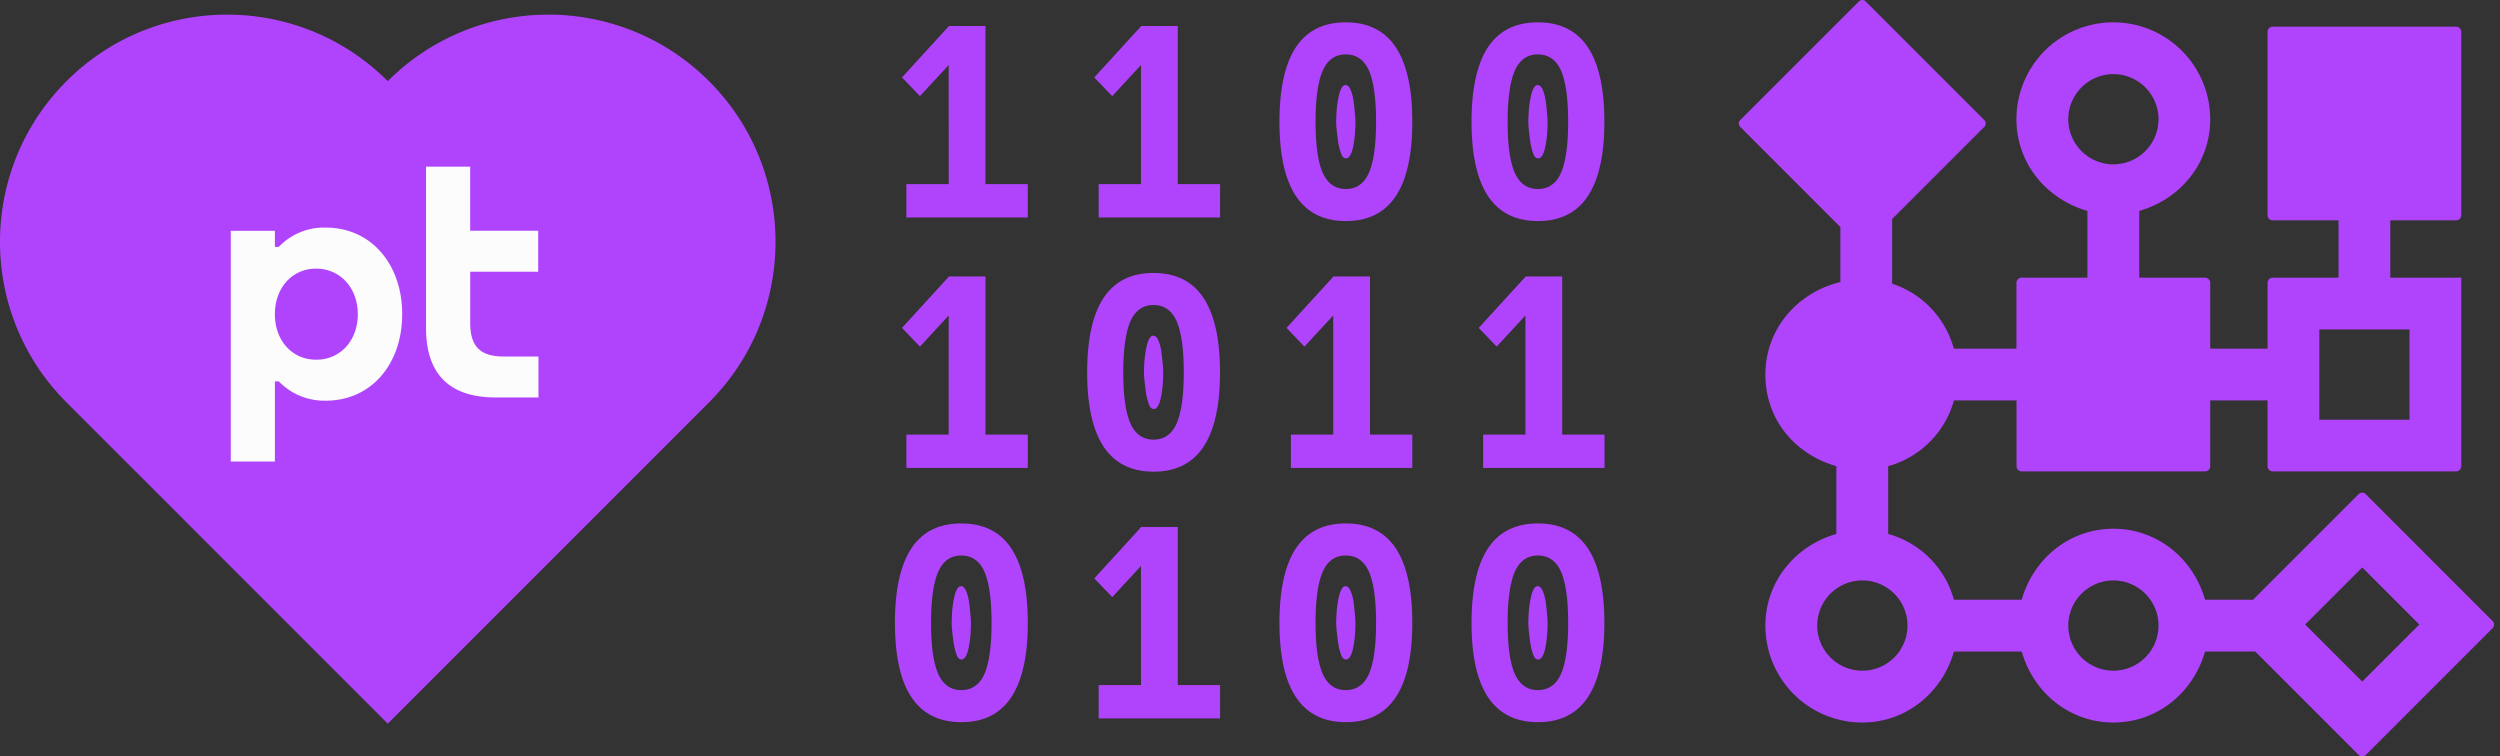 <svg width="195" height="59" viewBox="0 0 195 59" fill="none" xmlns="http://www.w3.org/2000/svg"><rect x="0" y="0" width="195" height="59" fill="#333333" stroke="none"/><path d="M184.537 38.542a.401.401 0 0 0-.562 0l-8.235 8.235h-3.746c-.897-3.167-3.69-5.535-7.149-5.535s-6.252 2.368-7.15 5.535h-5.288a7.359 7.359 0 0 0-5.128-5.128v-5.288a7.359 7.359 0 0 0 5.128-5.128h4.881v5.128c0 .226.181.408.407.408h14.294a.407.407 0 0 0 .408-.408v-5.128h4.472v5.128c0 .226.182.408.408.408h14.294a.406.406 0 0 0 .407-.408V21.66h-5.535v-4.473h5.128a.406.406 0 0 0 .407-.408V2.486a.406.406 0 0 0-.407-.408h-14.294a.407.407 0 0 0-.408.408v14.293c0 .226.182.408.408.408h5.128v4.473h-5.128a.407.407 0 0 0-.408.407v5.128h-4.472v-5.128a.407.407 0 0 0-.408-.407h-5.128v-5.211c3.167-.898 5.536-3.69 5.536-7.15a7.56 7.56 0 0 0-7.558-7.557 7.555 7.555 0 0 0-7.557 7.557c0 3.46 2.369 6.247 5.536 7.15v5.21h-5.128a.407.407 0 0 0-.408.408v5.128h-4.88c-.683-2.412-2.446-4.285-4.814-5.067v-5.046l7.188-7.188a.369.369 0 0 0 0-.529L145.522.112a.37.37 0 0 0-.529 0l-9.254 9.253a.37.37 0 0 0 0 .53l7.811 7.815v4.291c-3.327.793-5.85 3.641-5.85 7.21 0 3.57 2.369 6.247 5.536 7.15v5.288c-3.167.898-5.536 3.69-5.536 7.15a7.555 7.555 0 0 0 7.558 7.557c3.459 0 6.246-2.369 7.149-5.536h5.288c.898 3.167 3.691 5.536 7.15 5.536 3.459 0 6.246-2.369 7.149-5.536h3.917l8.064 8.064a.401.401 0 0 0 .562 0l9.881-9.881a.404.404 0 0 0 0-.568l-9.881-9.882v-.01Zm-3.63-12.845h7.034v7.04h-7.034v-7.04ZM161.325 9.3a3.526 3.526 0 0 1 3.52-3.52 3.526 3.526 0 0 1 3.52 3.52 3.526 3.526 0 0 1-3.52 3.52 3.526 3.526 0 0 1-3.52-3.52Zm-16.062 43.014a3.52 3.52 0 1 1 0-7.04 3.52 3.52 0 0 1 0 7.04Zm19.582 0a3.523 3.523 0 0 1-3.52-3.52 3.523 3.523 0 0 1 3.52-3.52 3.526 3.526 0 0 1 3.52 3.52 3.526 3.526 0 0 1-3.52 3.52Zm19.411.848-4.451-4.45 4.451-4.451 4.45 4.45-4.45 4.451ZM55.303 6.33c-6.919-6.918-18.139-6.918-25.057 0-6.919-6.918-18.139-6.918-25.057 0-6.919 6.919-6.919 18.139 0 25.057l25.057 25.057 25.057-25.057c6.918-6.918 6.918-18.138 0-25.057ZM74.99 56.329c-1.736 0-3.03-.65-3.895-1.945-.86-1.289-1.29-3.222-1.29-5.8s.43-4.533 1.29-5.822c.86-1.289 2.154-1.933 3.883-1.933 1.73 0 3.035.644 3.894 1.933.86 1.289 1.295 3.228 1.295 5.822 0 5.161-1.724 7.745-5.178 7.745Zm-.012-2.501c.826 0 1.427-.419 1.801-1.25.375-.849.562-2.182.562-3.994 0-1.812-.187-3.156-.562-4.004-.374-.832-.975-1.25-1.8-1.25-.827 0-1.411.418-1.791 1.25-.375.848-.567 2.18-.567 4.004 0 1.823.187 3.145.567 3.994.374.831.975 1.25 1.79 1.25Zm.011-2.39c-.16 0-.286-.122-.374-.364a5.148 5.148 0 0 1-.215-.815 22.415 22.415 0 0 1-.116-.91 7.677 7.677 0 0 1-.055-.803c0-.127.011-.358.028-.694a8.71 8.71 0 0 1 .115-.964c.132-.782.33-1.168.59-1.168.143 0 .27.11.374.336.105.226.187.507.243.854.038.28.077.59.104.925.033.336.05.595.05.777 0 .115-.006.336-.022.66-.017.331-.05.656-.105.981-.127.793-.33 1.19-.622 1.19l.005-.005Zm29.992-34.196c-1.735 0-3.029-.65-3.894-1.944-.859-1.29-1.289-3.223-1.289-5.8 0-2.578.43-4.534 1.289-5.823.859-1.289 2.154-1.933 3.883-1.933 1.73 0 3.035.644 3.895 1.933.859 1.29 1.294 3.228 1.294 5.823 0 5.16-1.724 7.744-5.178 7.744Zm-.011-2.5c.827 0 1.427-.42 1.802-1.251.374-.848.561-2.181.561-3.993 0-1.813-.187-3.157-.561-4.005-.375-.832-.975-1.25-1.802-1.25-.826 0-1.41.418-1.79 1.25-.374.848-.567 2.181-.567 4.005 0 1.823.187 3.145.567 3.993.375.832.975 1.25 1.79 1.25Zm.011-2.391c-.159 0-.286-.121-.374-.364a5.157 5.157 0 0 1-.215-.815 22.157 22.157 0 0 1-.116-.909 7.842 7.842 0 0 1-.055-.804c0-.127.011-.358.028-.694a8.71 8.71 0 0 1 .115-.964c.133-.782.331-1.168.59-1.168.143 0 .27.11.374.336.105.226.188.507.243.854.038.281.077.59.104.925.033.336.05.595.05.777 0 .116-.006.336-.022.661-.017.33-.05.656-.105.98-.126.794-.33 1.19-.622 1.19l.005-.005Zm14.983 4.891c-1.735 0-3.03-.65-3.895-1.944-.859-1.29-1.289-3.223-1.289-5.8 0-2.578.43-4.534 1.289-5.823.86-1.289 2.154-1.933 3.884-1.933 1.729 0 3.035.644 3.894 1.933.859 1.29 1.294 3.228 1.294 5.823 0 5.16-1.724 7.744-5.177 7.744Zm-.011-2.5c.826 0 1.426-.42 1.801-1.251.374-.848.562-2.181.562-3.993 0-1.813-.188-3.157-.562-4.005-.375-.832-.975-1.25-1.801-1.25-.827 0-1.41.418-1.791 1.25-.374.848-.567 2.181-.567 4.005 0 1.823.187 3.145.567 3.993.375.832.975 1.25 1.791 1.25Zm.016-2.391c-.16 0-.286-.121-.374-.364a5.157 5.157 0 0 1-.215-.815 22.157 22.157 0 0 1-.116-.909 7.842 7.842 0 0 1-.055-.804c0-.127.011-.358.028-.694a8.71 8.71 0 0 1 .115-.964c.132-.782.331-1.168.59-1.168.143 0 .27.11.374.336.105.226.188.507.243.854.038.281.077.59.104.925.033.336.05.595.05.777 0 .116-.006.336-.022.661-.017.33-.05.656-.105.98-.127.794-.33 1.19-.622 1.19l.005-.005Zm-49.271 2.01h3.3V5.07L71.755 7.5l-1.4-1.46 3.663-4.01h2.848v12.33h3.3v2.6h-9.469v-2.6Zm14.999 0h3.3V5.07L86.754 7.5l-1.4-1.46 3.664-4.01h2.847v12.33h3.3v2.6h-9.469v-2.6ZM70.698 33.9h3.3v-9.293l-2.242 2.429-1.4-1.46 3.663-4.01h2.848V33.9h3.3v2.6h-9.469v-2.6Zm29.992 0h3.3v-9.293l-2.242 2.429-1.399-1.46 3.663-4.01h2.848V33.9h3.299v2.6h-9.469v-2.6Zm14.994 0h3.299v-9.293l-2.241 2.429-1.4-1.46 3.663-4.01h2.848V33.9h3.3v2.6h-9.469v-2.6ZM85.697 53.437h3.3v-9.293l-2.242 2.43-1.4-1.46 3.664-4.01h2.847v12.333h3.3v2.6h-9.469v-2.6Zm19.284 2.892c-1.735 0-3.029-.65-3.894-1.945-.859-1.289-1.289-3.222-1.289-5.8s.43-4.533 1.289-5.822c.859-1.289 2.154-1.933 3.883-1.933 1.73 0 3.035.644 3.895 1.933.859 1.289 1.294 3.228 1.294 5.822 0 5.161-1.724 7.745-5.178 7.745Zm-.011-2.501c.827 0 1.427-.419 1.802-1.25.374-.849.561-2.182.561-3.994 0-1.812-.187-3.156-.561-4.004-.375-.832-.975-1.25-1.802-1.25-.826 0-1.41.418-1.79 1.25-.374.848-.567 2.18-.567 4.004 0 1.823.187 3.145.567 3.994.375.831.975 1.25 1.79 1.25Zm.011-2.39c-.159 0-.286-.122-.374-.364a5.158 5.158 0 0 1-.215-.815 22.164 22.164 0 0 1-.116-.91 7.84 7.84 0 0 1-.055-.803c0-.127.011-.358.028-.694a8.72 8.72 0 0 1 .115-.964c.133-.782.331-1.168.59-1.168.143 0 .27.11.374.336.105.226.188.507.243.854.038.28.077.59.104.925.033.336.05.595.05.777 0 .115-.006.336-.022.66-.017.331-.05.656-.105.981-.126.793-.33 1.19-.622 1.19l.005-.005ZM89.983 36.79c-1.736 0-3.03-.65-3.895-1.944-.86-1.289-1.289-3.222-1.289-5.8s.43-4.533 1.29-5.822c.858-1.289 2.153-1.933 3.882-1.933 1.73 0 3.035.644 3.895 1.933.859 1.289 1.294 3.228 1.294 5.822 0 5.161-1.724 7.745-5.177 7.745Zm-.012-2.5c.827 0 1.427-.419 1.802-1.25.374-.849.561-2.182.561-3.994 0-1.812-.187-3.156-.561-4.004-.375-.832-.975-1.25-1.802-1.25-.826 0-1.41.418-1.79 1.25-.374.848-.567 2.18-.567 4.004 0 1.823.187 3.145.567 3.994.375.831.975 1.25 1.79 1.25Zm.017-2.39c-.16 0-.287-.122-.375-.364a5.148 5.148 0 0 1-.215-.815 22.415 22.415 0 0 1-.115-.91 7.678 7.678 0 0 1-.055-.803c0-.127.01-.358.027-.694.022-.337.06-.656.116-.964.132-.783.33-1.168.59-1.168.143 0 .27.11.374.336.105.226.187.507.242.854.039.28.077.589.105.925.033.336.05.595.05.777 0 .115-.006.336-.022.66-.017.331-.05.656-.105.981-.127.793-.33 1.19-.623 1.19l.006-.006Zm29.976 24.429c-1.735 0-3.03-.65-3.895-1.945-.859-1.289-1.289-3.222-1.289-5.8s.43-4.533 1.289-5.822c.86-1.289 2.154-1.933 3.884-1.933 1.729 0 3.035.644 3.894 1.933.859 1.289 1.294 3.228 1.294 5.822 0 5.161-1.724 7.745-5.177 7.745Zm-.011-2.501c.826 0 1.426-.419 1.801-1.25.374-.849.562-2.182.562-3.994 0-1.812-.188-3.156-.562-4.004-.375-.832-.975-1.25-1.801-1.25-.827 0-1.41.418-1.791 1.25-.374.848-.567 2.18-.567 4.004 0 1.823.187 3.145.567 3.994.375.831.975 1.25 1.791 1.25Zm.016-2.39c-.16 0-.286-.122-.374-.364a5.158 5.158 0 0 1-.215-.815 22.164 22.164 0 0 1-.116-.91 7.84 7.84 0 0 1-.055-.803c0-.127.011-.358.028-.694a8.72 8.72 0 0 1 .115-.964c.132-.782.331-1.168.59-1.168.143 0 .27.11.374.336.105.226.188.507.243.854.038.28.077.59.104.925.033.336.05.595.05.777 0 .115-.006.336-.022.66-.017.331-.05.656-.105.981-.127.793-.33 1.19-.622 1.19l.005-.005Z" fill="#B044FC"/><path d="M25.419 17.753a4.851 4.851 0 0 0-3.671 1.503h-.307v-1.252H18V36h3.441v-6.25h.307a4.935 4.935 0 0 0 3.67 1.502c3.539 0 5.952-2.852 5.952-6.747s-2.418-6.752-5.956-6.752h.005Zm-.762 10.304c-1.881 0-3.216-1.502-3.216-3.552 0-2.055 1.35-3.552 3.216-3.552s3.252 1.503 3.252 3.552c0 2.05-1.35 3.552-3.252 3.552Zm12.02-6.843v3.97c0 1.882.819 2.623 2.623 2.623H42V31h-3.349c-3.671 0-5.42-1.901-5.42-5.417V13h3.441v4.999h5.308v3.194h-5.308v.02h.006Z" fill="#FCFCFC"/></svg>